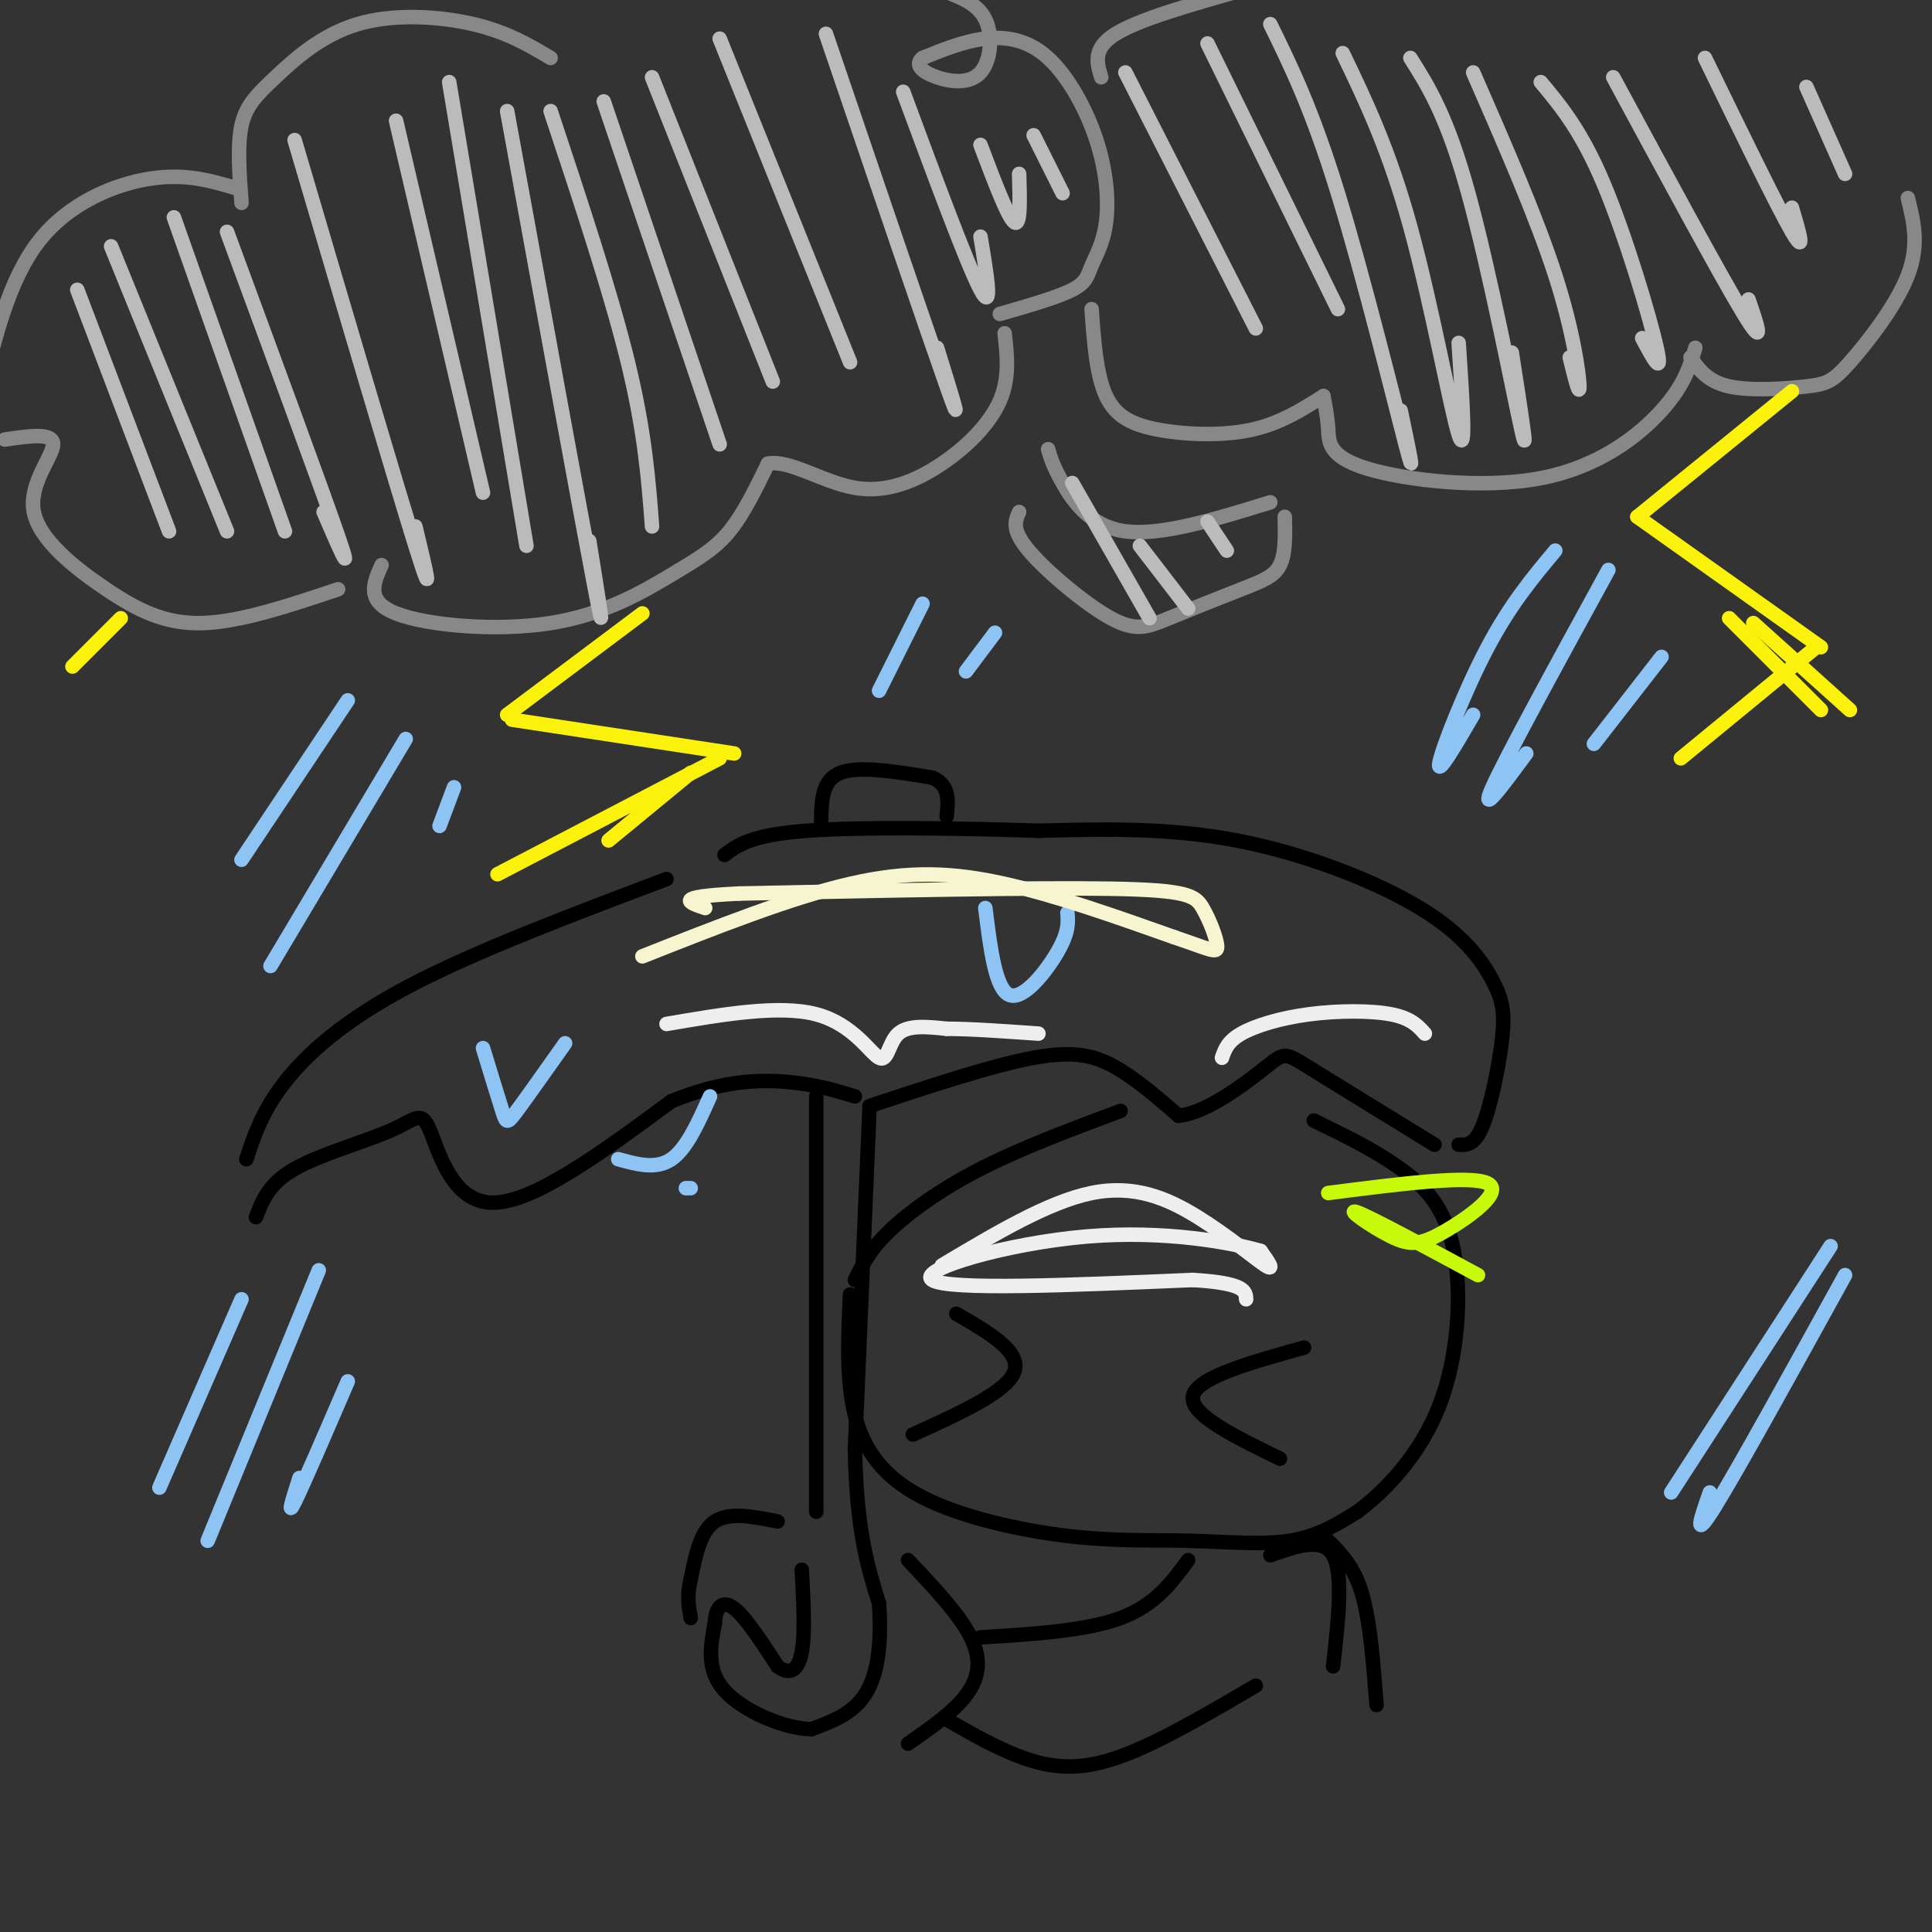<svg viewBox='0 0 400 400' version='1.1' xmlns='http://www.w3.org/2000/svg' xmlns:xlink='http://www.w3.org/1999/xlink'><rect x="0" y="0" width="400" height="400" fill="#333333" stroke="none"/><g fill='none' stroke='rgb(0,0,0)' stroke-width='3' stroke-linecap='round' stroke-linejoin='round'><path d='M232,230c-10.289,3.844 -20.578,7.689 -29,12c-8.422,4.311 -14.978,9.089 -19,13c-4.022,3.911 -5.511,6.956 -7,10'/><path d='M176,268c-0.417,8.878 -0.833,17.756 1,25c1.833,7.244 5.917,12.853 14,17c8.083,4.147 20.167,6.833 30,8c9.833,1.167 17.417,0.814 25,1c7.583,0.186 15.167,0.910 21,0c5.833,-0.910 9.917,-3.455 14,-6'/><path d='M281,313c5.716,-4.211 13.006,-11.737 17,-22c3.994,-10.263 4.691,-23.263 3,-32c-1.691,-8.737 -5.769,-13.211 -11,-17c-5.231,-3.789 -11.616,-6.895 -18,-10'/><path d='M198,272c6.750,3.917 13.500,7.833 12,12c-1.500,4.167 -11.250,8.583 -21,13'/><path d='M270,279c-11.083,3.083 -22.167,6.167 -23,10c-0.833,3.833 8.583,8.417 18,13'/><path d='M53,252c1.314,-3.474 2.628,-6.947 8,-10c5.372,-3.053 14.801,-5.684 20,-8c5.199,-2.316 6.169,-4.316 8,0c1.831,4.316 4.523,14.947 13,15c8.477,0.053 22.738,-10.474 37,-21'/><path d='M139,228c10.467,-4.289 18.133,-4.511 24,-4c5.867,0.511 9.933,1.756 14,3'/><path d='M180,229c12.756,-4.222 25.511,-8.444 34,-10c8.489,-1.556 12.711,-0.444 17,2c4.289,2.444 8.644,6.222 13,10'/><path d='M244,231c5.857,-0.524 14.000,-6.833 18,-10c4.000,-3.167 3.857,-3.190 9,0c5.143,3.190 15.571,9.595 26,16'/><path d='M302,237c1.658,0.076 3.315,0.153 5,-4c1.685,-4.153 3.396,-12.535 4,-18c0.604,-5.465 0.100,-8.011 -2,-12c-2.100,-3.989 -5.796,-9.420 -15,-15c-9.204,-5.580 -23.915,-11.309 -38,-14c-14.085,-2.691 -27.542,-2.346 -41,-2'/><path d='M215,172c-16.289,-0.533 -36.511,-0.867 -48,0c-11.489,0.867 -14.244,2.933 -17,5'/><path d='M138,182c-19.667,7.422 -39.333,14.844 -53,22c-13.667,7.156 -21.333,14.044 -26,20c-4.667,5.956 -6.333,10.978 -8,16'/><path d='M170,170c0.083,-4.250 0.167,-8.500 4,-10c3.833,-1.500 11.417,-0.250 19,1'/><path d='M193,161c3.667,1.500 3.333,4.750 3,8'/><path d='M169,227c0.000,0.000 0.000,86.000 0,86'/><path d='M180,230c0.000,0.000 -3.000,70.000 -3,70'/><path d='M177,300c0.333,17.000 2.667,24.500 5,32'/><path d='M182,332c0.600,8.889 -0.400,15.111 -3,19c-2.600,3.889 -6.800,5.444 -11,7'/><path d='M168,358c-5.622,-0.067 -14.178,-3.733 -18,-8c-3.822,-4.267 -2.911,-9.133 -2,-14'/><path d='M148,336c0.178,-3.378 1.622,-4.822 4,-3c2.378,1.822 5.689,6.911 9,12'/><path d='M161,345c2.511,1.956 4.289,0.844 5,-3c0.711,-3.844 0.356,-10.422 0,-17'/><path d='M161,315c-5.000,-1.000 -10.000,-2.000 -13,0c-3.000,2.000 -4.000,7.000 -5,12'/><path d='M143,327c-0.833,3.333 -0.417,5.667 0,8'/><path d='M188,323c5.333,5.644 10.667,11.289 13,16c2.333,4.711 1.667,8.489 -1,12c-2.667,3.511 -7.333,6.756 -12,10'/><path d='M196,356c5.289,3.044 10.578,6.089 16,8c5.422,1.911 10.978,2.689 19,0c8.022,-2.689 18.511,-8.844 29,-15'/><path d='M203,339c10.917,-0.667 21.833,-1.333 29,-4c7.167,-2.667 10.583,-7.333 14,-12'/><path d='M263,322c5.417,-1.917 10.833,-3.833 13,0c2.167,3.833 1.083,13.417 0,23'/><path d='M275,319c2.667,2.667 5.333,5.333 7,11c1.667,5.667 2.333,14.333 3,23'/></g>
<g fill='none' stroke='rgb(136,136,136)' stroke-width='3' stroke-linecap='round' stroke-linejoin='round'><path d='M114,12c-4.504,-2.679 -9.008,-5.359 -16,-7c-6.992,-1.641 -16.472,-2.244 -24,0c-7.528,2.244 -13.104,7.335 -17,11c-3.896,3.665 -6.113,5.904 -7,10c-0.887,4.096 -0.443,10.048 0,16'/><path d='M49,39c-5.311,-1.578 -10.622,-3.156 -18,-2c-7.378,1.156 -16.822,5.044 -23,13c-6.178,7.956 -9.089,19.978 -12,32'/><path d='M1,91c5.019,-0.745 10.038,-1.490 10,1c-0.038,2.490 -5.134,8.214 -4,14c1.134,5.786 8.498,11.635 15,16c6.502,4.365 12.144,7.247 20,7c7.856,-0.247 17.928,-3.624 28,-7'/><path d='M79,117c-1.681,3.746 -3.362,7.493 3,10c6.362,2.507 20.767,3.775 32,2c11.233,-1.775 19.293,-6.593 25,-10c5.707,-3.407 9.059,-5.402 12,-9c2.941,-3.598 5.470,-8.799 8,-14'/><path d='M159,96c4.411,-0.893 11.440,3.874 18,5c6.560,1.126 12.651,-1.389 18,-5c5.349,-3.611 9.957,-8.317 12,-13c2.043,-4.683 1.522,-9.341 1,-14'/><path d='M207,65c5.978,-1.716 11.956,-3.432 15,-5c3.044,-1.568 3.152,-2.987 4,-5c0.848,-2.013 2.434,-4.619 3,-9c0.566,-4.381 0.110,-10.535 -2,-17c-2.110,-6.465 -5.876,-13.241 -10,-17c-4.124,-3.759 -8.607,-4.503 -13,-4c-4.393,0.503 -8.697,2.251 -13,4'/><path d='M191,12c-1.833,1.429 0.086,3.002 3,4c2.914,0.998 6.823,1.423 9,-1c2.177,-2.423 2.622,-7.692 1,-11c-1.622,-3.308 -5.311,-4.654 -9,-6'/><path d='M226,64c0.500,6.857 1.000,13.714 3,18c2.000,4.286 5.500,6.000 11,7c5.500,1.000 13.000,1.286 19,0c6.000,-1.286 10.500,-4.143 15,-7'/><path d='M274,82c0.419,2.204 0.839,4.408 1,7c0.161,2.592 0.064,5.571 8,8c7.936,2.429 23.906,4.308 36,2c12.094,-2.308 20.313,-8.802 25,-14c4.687,-5.198 5.844,-9.099 7,-13'/><path d='M350,74c1.746,2.502 3.493,5.005 8,6c4.507,0.995 11.775,0.483 16,0c4.225,-0.483 5.407,-0.938 9,-5c3.593,-4.062 9.598,-11.732 12,-18c2.402,-6.268 1.201,-11.134 0,-16'/><path d='M228,16c-0.917,-3.000 -1.833,-6.000 3,-9c4.833,-3.000 15.417,-6.000 26,-9'/><path d='M217,93c0.489,1.711 0.978,3.422 3,7c2.022,3.578 5.578,9.022 13,10c7.422,0.978 18.711,-2.511 30,-6'/><path d='M266,107c0.090,3.816 0.180,7.632 -1,10c-1.180,2.368 -3.631,3.289 -8,5c-4.369,1.711 -10.656,4.211 -15,6c-4.344,1.789 -6.747,2.866 -12,0c-5.253,-2.866 -13.358,-9.676 -17,-14c-3.642,-4.324 -2.821,-6.162 -2,-8'/></g>
<g fill='none' stroke='rgb(187,187,187)' stroke-width='3' stroke-linecap='round' stroke-linejoin='round'><path d='M16,60c0.000,0.000 19.000,50.000 19,50'/><path d='M23,51c0.000,0.000 24.000,59.000 24,59'/><path d='M36,45c0.000,0.000 23.000,65.000 23,65'/><path d='M47,48c9.833,26.667 19.667,53.333 23,63c3.333,9.667 0.167,2.333 -3,-5'/><path d='M61,29c10.417,35.333 20.833,70.667 25,84c4.167,13.333 2.083,4.667 0,-4'/><path d='M82,25c0.000,0.000 18.000,77.000 18,77'/><path d='M93,17c0.000,0.000 16.000,96.000 16,96'/><path d='M105,23c7.583,41.583 15.167,83.167 18,98c2.833,14.833 0.917,2.917 -1,-9'/><path d='M114,23c6.250,18.833 12.500,37.667 16,52c3.500,14.333 4.250,24.167 5,34'/><path d='M125,21c0.000,0.000 24.000,71.000 24,71'/><path d='M135,16c0.000,0.000 25.000,63.000 25,63'/><path d='M149,8c0.000,0.000 27.000,67.000 27,67'/><path d='M171,7c10.583,31.083 21.167,62.167 25,73c3.833,10.833 0.917,1.417 -2,-8'/><path d='M187,19c6.667,18.000 13.333,36.000 16,41c2.667,5.000 1.333,-3.000 0,-11'/><path d='M203,30c2.833,7.500 5.667,15.000 7,16c1.333,1.000 1.167,-4.500 1,-10'/><path d='M214,28c0.000,0.000 6.000,12.000 6,12'/><path d='M233,15c0.000,0.000 27.000,53.000 27,53'/><path d='M250,9c0.000,0.000 27.000,55.000 27,55'/><path d='M263,5c4.333,8.844 8.667,17.689 14,35c5.333,17.311 11.667,43.089 14,52c2.333,8.911 0.667,0.956 -1,-7'/><path d='M278,11c4.800,10.000 9.600,20.000 14,36c4.400,16.000 8.400,38.000 10,43c1.600,5.000 0.800,-7.000 0,-19'/><path d='M292,12c3.800,6.022 7.600,12.044 12,28c4.400,15.956 9.400,41.844 11,49c1.600,7.156 -0.200,-4.422 -2,-16'/><path d='M305,15c6.578,15.044 13.156,30.089 17,42c3.844,11.911 4.956,20.689 5,23c0.044,2.311 -0.978,-1.844 -2,-6'/><path d='M319,17c4.200,5.044 8.400,10.089 13,21c4.600,10.911 9.600,27.689 11,34c1.400,6.311 -0.800,2.156 -3,-2'/><path d='M334,16c11.167,20.667 22.333,41.333 27,49c4.667,7.667 2.833,2.333 1,-3'/><path d='M353,12c7.500,15.417 15.000,30.833 18,36c3.000,5.167 1.500,0.083 0,-5'/><path d='M374,18c0.000,0.000 8.000,18.000 8,18'/><path d='M222,100c0.000,0.000 16.000,28.000 16,28'/><path d='M236,113c0.000,0.000 10.000,13.000 10,13'/><path d='M250,108c0.000,0.000 4.000,6.000 4,6'/></g>
<g fill='none' stroke='rgb(141,196,244)' stroke-width='3' stroke-linecap='round' stroke-linejoin='round'><path d='M72,145c0.000,0.000 -22.000,33.000 -22,33'/><path d='M84,153c0.000,0.000 -28.000,47.000 -28,47'/><path d='M94,163c0.000,0.000 -3.000,8.000 -3,8'/><path d='M50,269c0.000,0.000 -17.000,39.000 -17,39'/><path d='M66,263c0.000,0.000 -23.000,56.000 -23,56'/><path d='M72,286c-4.667,10.833 -9.333,21.667 -11,25c-1.667,3.333 -0.333,-0.833 1,-5'/><path d='M322,114c-4.644,5.556 -9.289,11.111 -14,20c-4.711,8.889 -9.489,21.111 -10,24c-0.511,2.889 3.244,-3.556 7,-10'/><path d='M333,118c-10.583,19.333 -21.167,38.667 -24,45c-2.833,6.333 2.083,-0.333 7,-7'/><path d='M344,136c0.000,0.000 -14.000,18.000 -14,18'/><path d='M191,125c0.000,0.000 -9.000,18.000 -9,18'/><path d='M206,131c0.000,0.000 -6.000,8.000 -6,8'/><path d='M379,258c0.000,0.000 -33.000,51.000 -33,51'/><path d='M382,264c-11.167,20.250 -22.333,40.500 -27,48c-4.667,7.500 -2.833,2.250 -1,-3'/><path d='M204,188c1.044,8.422 2.089,16.844 5,18c2.911,1.156 7.689,-4.956 10,-9c2.311,-4.044 2.156,-6.022 2,-8'/><path d='M100,217c1.578,5.178 3.156,10.356 4,13c0.844,2.644 0.956,2.756 3,0c2.044,-2.756 6.022,-8.378 10,-14'/><path d='M128,240c3.917,1.083 7.833,2.167 11,0c3.167,-2.167 5.583,-7.583 8,-13'/><path d='M143,246c0.000,0.000 -1.000,0.000 -1,0'/></g>
<g fill='none' stroke='rgb(251,242,11)' stroke-width='3' stroke-linecap='round' stroke-linejoin='round'><path d='M133,127c0.000,0.000 -28.000,21.000 -28,21'/><path d='M106,149c0.000,0.000 46.000,7.000 46,7'/><path d='M149,157c0.000,0.000 -46.000,24.000 -46,24'/><path d='M143,160c0.000,0.000 -17.000,14.000 -17,14'/><path d='M371,81c0.000,0.000 -32.000,26.000 -32,26'/><path d='M339,107c0.000,0.000 38.000,27.000 38,27'/><path d='M376,134c0.000,0.000 -28.000,23.000 -28,23'/><path d='M358,128c0.000,0.000 19.000,19.000 19,19'/><path d='M363,129c0.000,0.000 20.000,18.000 20,18'/><path d='M25,128c0.000,0.000 -10.000,10.000 -10,10'/></g>
<g fill='none' stroke='rgb(238,238,238)' stroke-width='3' stroke-linecap='round' stroke-linejoin='round'><path d='M195,262c11.036,-6.589 22.071,-13.179 31,-15c8.929,-1.821 15.750,1.125 22,5c6.250,3.875 11.929,8.679 14,10c2.071,1.321 0.536,-0.839 -1,-3'/><path d='M261,259c-5.750,-1.679 -19.625,-4.375 -36,-3c-16.375,1.375 -35.250,6.821 -32,9c3.250,2.179 28.625,1.089 54,0'/><path d='M247,265c10.833,0.667 10.917,2.333 11,4'/><path d='M138,212c11.690,-2.006 23.381,-4.012 31,-2c7.619,2.012 11.167,8.042 13,9c1.833,0.958 1.952,-3.155 4,-5c2.048,-1.845 6.024,-1.423 10,-1'/><path d='M196,213c4.833,0.000 11.917,0.500 19,1'/><path d='M253,219c0.571,-1.685 1.143,-3.369 4,-5c2.857,-1.631 8.000,-3.208 14,-4c6.000,-0.792 12.857,-0.798 17,0c4.143,0.798 5.571,2.399 7,4'/></g>
<g fill='none' stroke='rgb(247,245,208)' stroke-width='3' stroke-linecap='round' stroke-linejoin='round'><path d='M133,198c15.378,-6.089 30.756,-12.178 43,-15c12.244,-2.822 21.356,-2.378 32,0c10.644,2.378 22.822,6.689 35,11'/><path d='M243,194c7.577,2.573 9.021,3.504 9,2c-0.021,-1.504 -1.506,-5.443 -3,-8c-1.494,-2.557 -2.998,-3.730 -19,-4c-16.002,-0.270 -46.501,0.365 -77,1'/><path d='M153,185c-14.000,0.667 -10.500,1.833 -7,3'/></g>
<g fill='none' stroke='rgb(199,249,11)' stroke-width='3' stroke-linecap='round' stroke-linejoin='round'><path d='M275,247c14.729,-1.887 29.458,-3.774 33,-2c3.542,1.774 -4.102,7.207 -9,10c-4.898,2.793 -7.049,2.944 -11,1c-3.951,-1.944 -9.700,-5.984 -7,-5c2.700,0.984 13.850,6.992 25,13'/></g>
</svg>